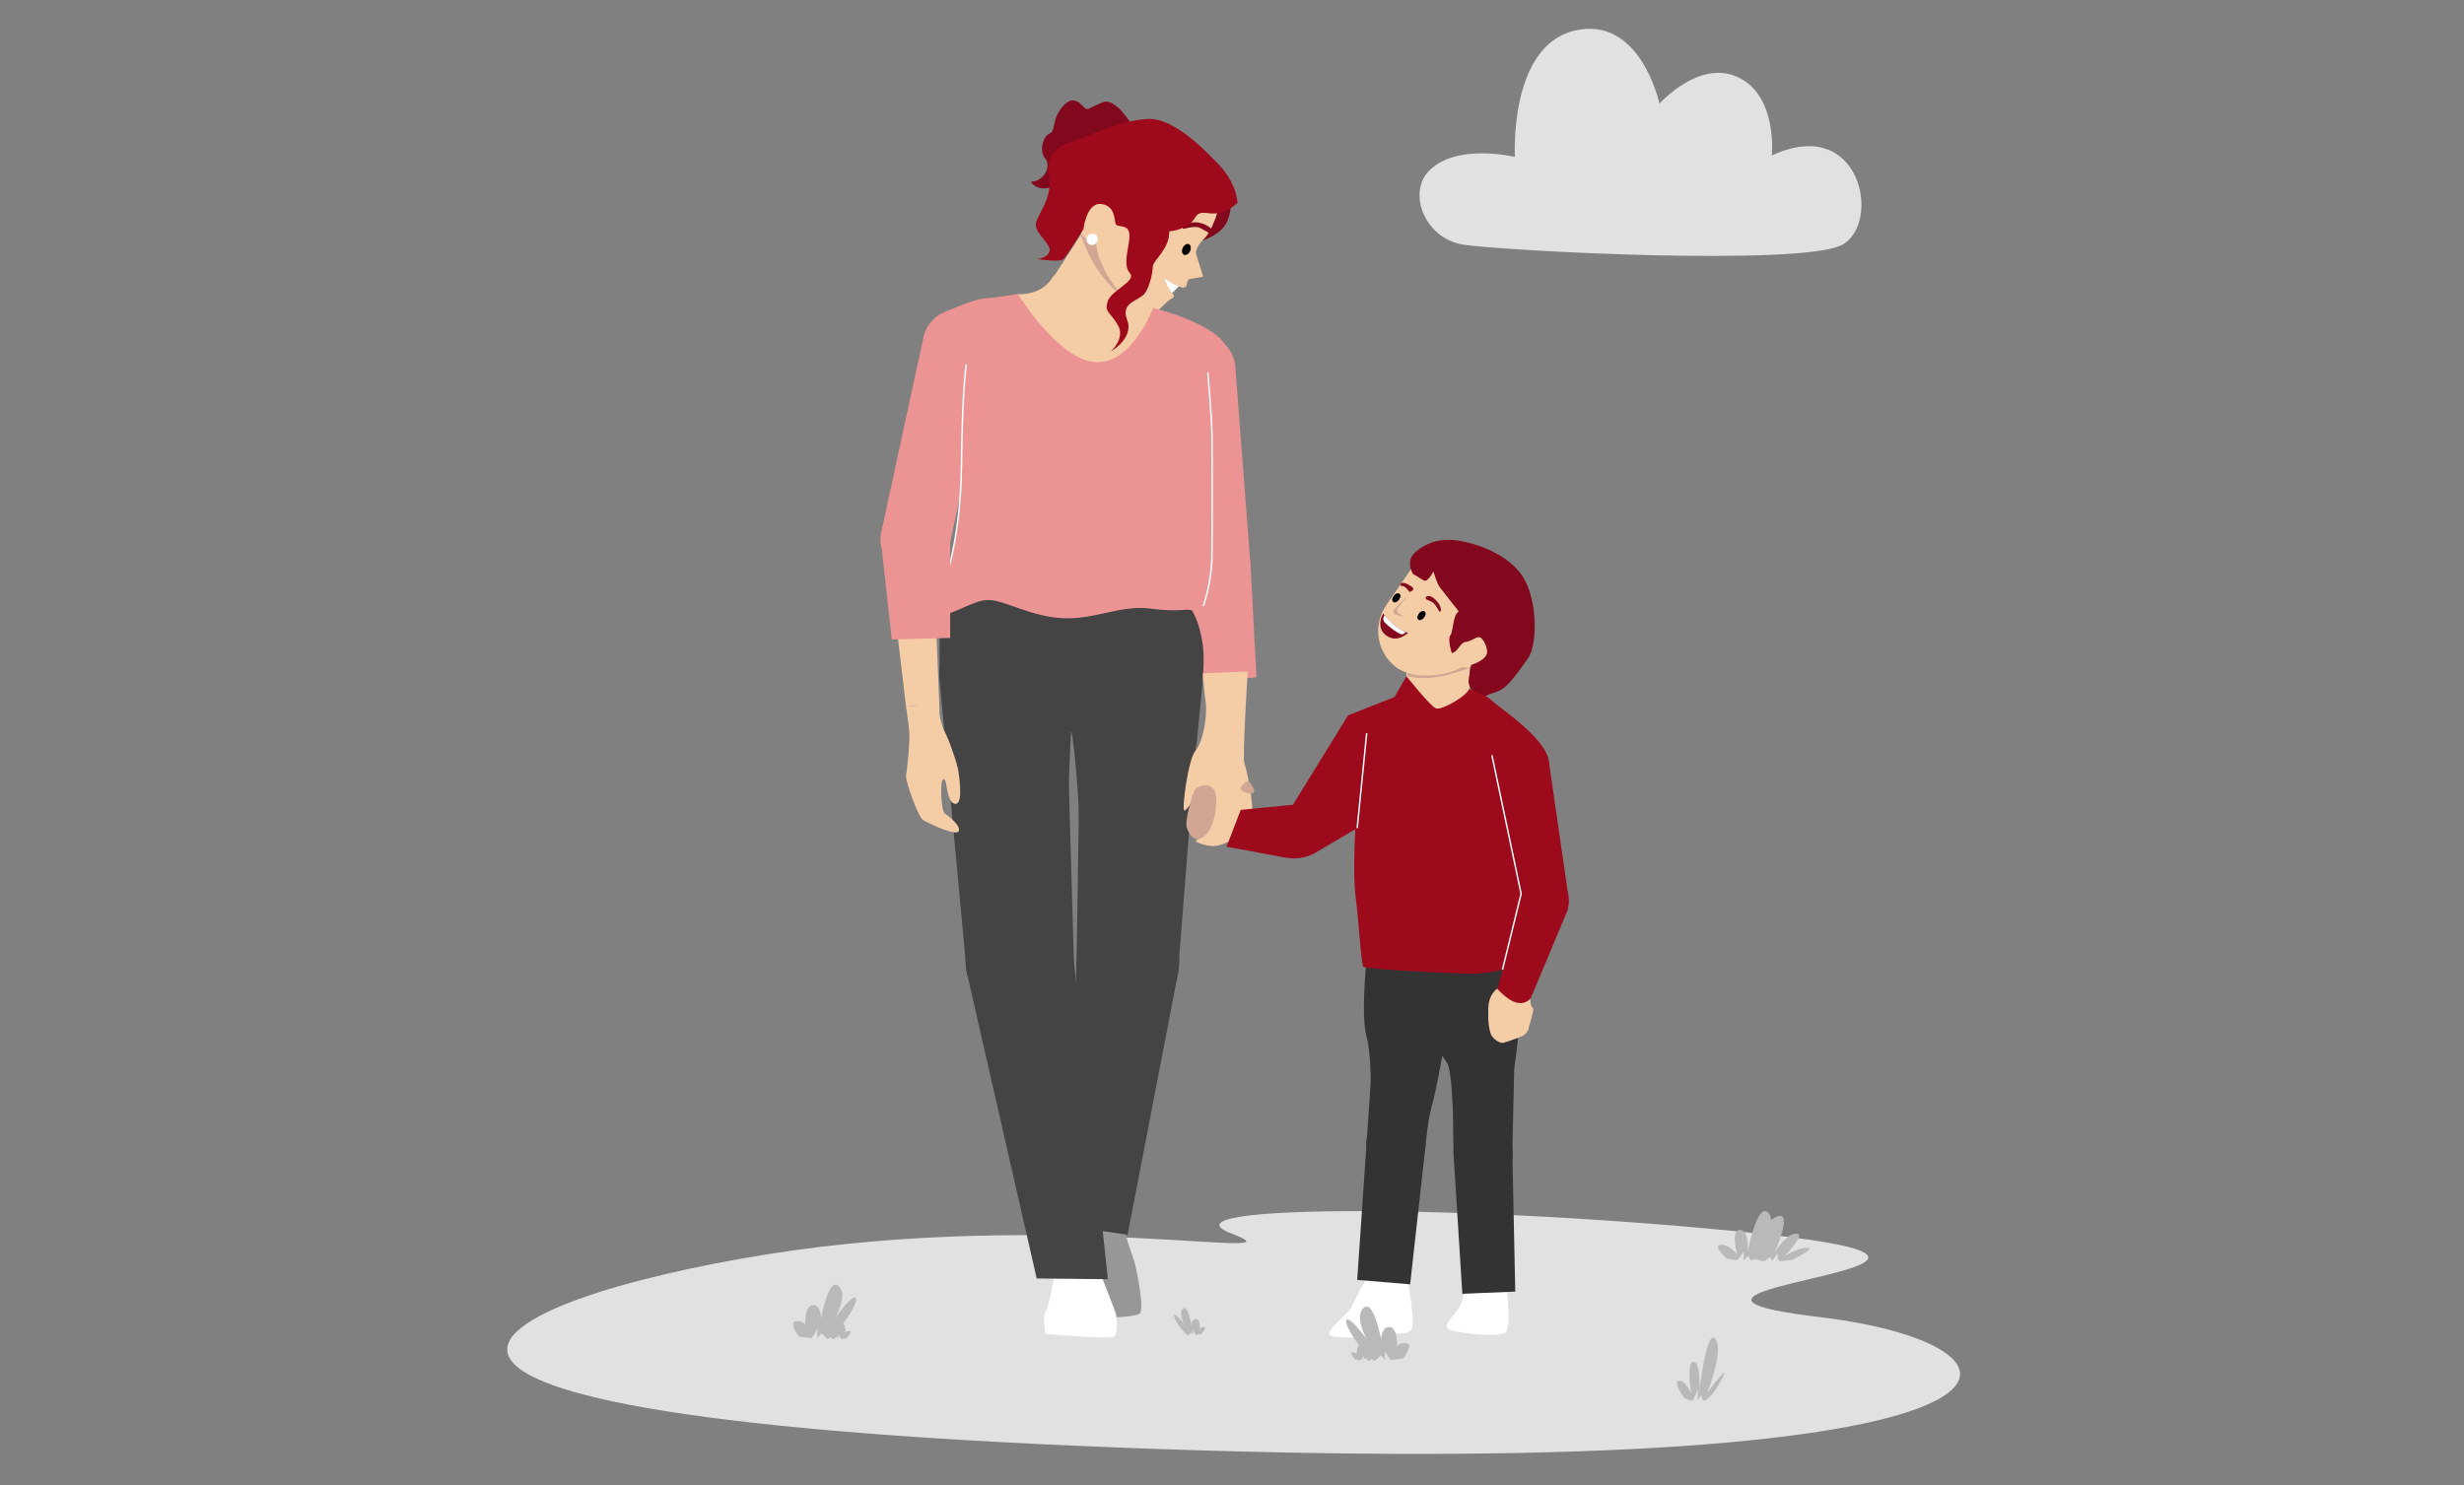<?xml version="1.0" encoding="utf-8"?>
<!-- Generator: Adobe Illustrator 26.3.1, SVG Export Plug-In . SVG Version: 6.00 Build 0)  -->
<svg version="1.1" id="Layer_1" xmlns="http://www.w3.org/2000/svg" xmlns:xlink="http://www.w3.org/1999/xlink" x="0px" y="0px"
	 viewBox="0 0 675 407" style="enable-background:new 0 0 675 407;" xml:space="preserve">
<rect x="0" y="0" width="675" height="407" fill="#808080" stroke="none"/>
<style type="text/css">
	.st0{fill:#E1E1E1;}
	.st1{fill:#B9B9B9;}
	.st2{fill:#F4CDA6;}
	.st3{fill:#EC9393;}
	.st4{fill:#FFFFFF;}
	.st5{fill:#333333;}
	.st6{fill:#F3484A;}
	.st7{fill:#444444;}
	.st8{fill:#9C0A1C;}
	.st9{fill:#D1A793;}
	.st10{fill:#84081D;}
	.st11{fill:#979797;}
	.st12{fill:#82081D;}
	.st13{fill:#9E0A1C;}
	.st14{fill:none;stroke:#FFFFFF;stroke-width:0.402;stroke-miterlimit:10;}
	.st15{fill:none;stroke:#FFFFFF;stroke-width:0.414;stroke-linecap:round;stroke-miterlimit:10;}
</style>
<g>
	<g>
		<g>
			<path class="st0" d="M481.9,338c-77.2-8.1-166.3-8.3-144.5,0c21.7,8.3-48-6.9-126.7,5.6c-78.8,12.5-146.7,44.5,105.9,53.4
				s248-28.2,182-36.1C432.5,353,568.6,347.2,481.9,338z"/>
			<path class="st1" d="M471.5,341.1c2.5-0.1,4.4,2.7,4.4,2.7s-1.9-6.8,0.7-6.8c2.7,0,2.2,5.9,2.2,5.9s2.4-13,5.4-10.8
				c0.7,0.5,0.9,1.3,0.9,2.2c0.5-0.3,1-0.6,1.6-0.9c4.8-2-0.6,9.9-0.6,9.9s3.1-5.3,6-5.3c2.9,0-3.3,6.2-3.3,6.2s3.7-2.4,6.3-2.3
				s-4.2,3.3-4.2,3.3s-3.1,0.5-3.5,0.3c-0.4-0.1-0.5-2.1-0.5-2.1l-1.4,2.1l-0.6-1.1l-1.4,1.1c0,0-1.5,0.1-2.6-0.5
				c-0.9,0.3-1.4,0.3-1.4,0.3l-0.6-1.2l-1.2,1.2v-2.4c0,0-1.4,2.1-1.7,2.3c-0.4,0.2-3-0.4-3-0.4S468.9,341.2,471.5,341.1
				L471.5,341.1z"/>
			<g>
				<path class="st1" d="M218.9,366.2c0,0,3,0.5,3.4,0.4c0.4-0.2,1.6-2.5,1.6-2.5v2.5l1.1-1.3l1.6,1.6c0,0,1.1,0.2,4.9-5
					c4.7-6.3,4-10.1-2.7-0.8c0,0,3.7-6.4,0.9-8.8c-2.8-2.4-4.8,9.1-4.8,9.1s0.2-3.8-2.2-3.8c-2.4,0-2.1,5.5-2.1,5.5
					s-0.2-1.2-2.4-1.1C215.7,362.2,218.9,366.2,218.9,366.2L218.9,366.2z"/>
				<path class="st1" d="M232.1,366.6c0,0-1.5,0.3-1.6,0.2c-0.2-0.1-0.8-1.3-0.8-1.3v1.3l-0.5-0.6l-0.8,0.8c0,0-0.5,0.1-2.4-2.5
					c-2.3-3.2-2-5,1.4-0.4c0,0-1.8-3.2-0.5-4.4c1.5-1.3,2.4,4.6,2.4,4.6s-0.1-1.8,1.2-1.8s1.1,2.7,1.1,2.7s0.1-0.6,1.3-0.5
					C233.6,364.5,232.1,366.6,232.1,366.6L232.1,366.6z"/>
			</g>
			<path class="st1" d="M461.4,383.1c0,0,2,0.8,2.3,0.6c0.3-0.2,1.4-3,1.4-3v3l0.9-1.5l0.5,1.6c0,0,1.7,0.5,5-5.6
				c3.3-6.2-3.8,3.4-3.8,3.4s4.7-11.9,2.2-14.8c-2.4-2.9-4.3,14-4.3,14s0.3-7.7-1.7-7.7c-2,0-0.6,8.7-0.6,8.7s-1.5-3.6-3.4-3.5
				C458.1,378.4,461.4,383.1,461.4,383.1L461.4,383.1z"/>
			<path class="st1" d="M329.2,365.5c0,0-1.5,0.3-1.6,0.2c-0.2-0.1-0.8-1.3-0.8-1.3v1.3l-0.5-0.6l-0.8,0.8c0,0-0.5,0.1-2.4-2.5
				c-2.3-3.2-2-5,1.4-0.4c0,0-1.8-3.2-0.5-4.4c1.5-1.3,2.4,4.6,2.4,4.6s-0.1-1.8,1.2-1.8s1.1,2.7,1.1,2.7s0.1-0.6,1.3-0.5
				C330.7,363.5,329.2,365.5,329.2,365.5L329.2,365.5z"/>
		</g>
		<path class="st0" d="M391.2,47.1c-5.4,6-1,18,9.4,19.9c10.5,1.7,93.5,6.1,104.2,0c10.7-6.1,4.9-35.7-19.4-24.4
			c0,0,1.6-16.3-9.2-21.4c-10.7-5.1-21.6,7.2-21.6,7.2s-5.2-24.3-23.3-20C413.3,12.7,415,43,415,43S398.6,39,391.2,47.1L391.2,47.1z
			"/>
	</g>
	<g>
		<g>
			<g>
				<polygon class="st2" points="332.3,183.4 338.3,183 338,155.4 328.4,156.2 				"/>
				<circle class="st2" cx="333.1" cy="155.8" r="4.8"/>
			</g>
			<polygon class="st3" points="326.8,186.9 344.2,185.6 342.6,155.1 323.7,156.5 			"/>
			<circle class="st3" cx="333.1" cy="155.8" r="9.5"/>
		</g>
		<path class="st4" d="M412.4,350.6c0,0,1.9,12.9,0,14.5c-1.9,1.6-15.1,0-16-1.2c-0.9-1.2,3.3-4.9,3.8-6.5s1.6-5.4,1.6-5.4
			L412.4,350.6z"/>
		<path class="st4" d="M385.6,350.6c0,0,2.3,12.2,1,13.7c-1.4,1.6-4.3,0.8-6.7,1.4c-2.4,0.6-14.9,1.4-15.7,0c-0.8-1.4,4.9-5.4,6-7.6
			c1.1-2.1,4.2-8.1,4.2-8.1L385.6,350.6z"/>
		<g>
			<polygon class="st5" points="414.3,315.8 398.2,316.4 400.6,354.5 415.1,353.9 			"/>
			<circle class="st5" cx="406.3" cy="316.1" r="8.1"/>
		</g>
		<g>
			<polygon class="st5" points="415.3,269.4 397.4,269.4 398.2,316.1 414.3,316.1 			"/>
			<circle class="st6" cx="406.3" cy="269.4" r="9"/>
		</g>
		<g>
			<polygon class="st5" points="390.5,314.1 374.4,312.7 371.8,350.7 386.3,351.9 			"/>
			<circle class="st5" cx="382.4" cy="313.4" r="8.1"/>
		</g>
		<g>
			<polygon class="st5" points="395.4,267.6 377.6,266.1 374.4,312.7 390.5,314.1 			"/>
			<circle class="st6" cx="386.5" cy="266.9" r="9"/>
		</g>
		<g>
			<circle class="st7" cx="417.6" cy="209.6" r="6.8"/>
			<polygon class="st8" points="424.3,208.6 410.9,210.7 417.1,247.8 429.7,245.9 			"/>
		</g>
		<g>
			<g>
				<g>
					<path class="st2" d="M392.3,172.2h3.3c3.9,0,7,3.1,7,7v8.6c0,3.9-3.1,7-7,7h-3.3c-3.9,0-7-3.1-7-7v-8.6
						C385.4,175.3,388.5,172.2,392.3,172.2z"/>
					<ellipse class="st2" cx="394" cy="188.8" rx="3.4" ry="2.2"/>
				</g>
				<path class="st9" d="M402.6,183.1v-5.3c0-3.1-3.9-5.6-8.5-5.6l0,0c-4.8,0-8.5,2.5-8.5,5.6v7.5
					C392.8,187,399.4,183.9,402.6,183.1L402.6,183.1z"/>
			</g>
			<path class="st2" d="M405.5,172.2l0.3,0.3c2.5,2.2,2.7,6,0.5,8.4l0,0c-2.2,2.5-6,2.7-8.4,0.5l-0.3-0.3L405.5,172.2L405.5,172.2z"
				/>
			<g>
				<circle class="st9" cx="387.8" cy="175.4" r="3.2"/>
				<path class="st2" d="M406.4,152.7l0.6-1.9c5.8,4.5,6.8,12.8,2.3,18.5l-5.8,11.2c-4.3,4.9-16.1,6.3-21.2,2.2l0,0
					c-5.1-4-6.3-11.3-2.6-16.8l8.8-12.8C392.9,147.4,400.6,148.2,406.4,152.7L406.4,152.7z"/>
				<ellipse transform="matrix(0.616 -0.788 0.788 0.616 16.451 371.461)" cx="389.4" cy="168.9" rx="1.4" ry="0.9"/>
				<ellipse transform="matrix(0.61 -0.792 0.792 0.61 19.566 367.028)" cx="382.6" cy="163.6" rx="1.4" ry="0.9"/>
				<path class="st9" d="M385.6,163l-3.7,4c-0.4,0.5-0.2,1.3,0.4,1.4l2.4,0.6l-1.6-1c-0.4-0.3-0.5-0.8-0.2-1.2L385.6,163z"/>
				<path class="st10" d="M386.6,162c0.5-0.2,1.2-0.8-0.6-1.7c-1.8-1.1-2.4-0.4-2.4,0c0,0.4,0.8-0.1,1.8,1S385.9,162.3,386.6,162z"
					/>
				<path class="st10" d="M390.6,163.7c0.1-0.5,1.4-0.8,2.8,0.8c1.5,1.5,1.5,3,1.1,3.1c-0.4,0.1-0.9-1.8-2.1-2.6
					C391,164.2,390.4,164.4,390.6,163.7z"/>
				<path class="st10" d="M378.9,168.1c0,0,2.8,3.9,6.8,5.3c0,0-2.9,3-6,0.7C376.7,171.8,378.9,168.1,378.9,168.1L378.9,168.1z"/>
				<path class="st4" d="M385.1,173.2L385.1,173.2c-2.8-1.2-4.9-3.6-5.8-4.6l0,0c-0.5,0.6-0.5,1.5,0.1,2c0.8,0.8,2,1.9,3.8,2.9
					C383.9,174,384.6,173.8,385.1,173.2z"/>
			</g>
			<path class="st10" d="M397.7,178.9c0,0-1.2-3.6-0.4-4.8c0.9-1.2,0.6-5.4,2.3-6.6c0,0-4.3-5.4-5.1-6.5c-0.9-1.1-1.8-4.4-1.8-4.4
				s-1.6,2.9-2.5,2.5c-1-0.4-2.2-1.5-2.8-1.6c-0.6-0.2-1.6-2.7-0.9-4.6c0.7-1.8,5.2-5.2,10.6-5c5.2,0.2,14.5,3,19.2,8.9
				c4.9,5.9,5.2,19.7,2.2,23.7c-3,4-5.4,8.2-8.9,9.2c-3.5,1-2.6,1.7-4.4,1.2c-1.7-0.7-2.9-3.1-2.9-4.1c0-1,0.7-4.6,0.7-4.6
				s4.3-1.3,4.4-3.5c0-1.7-1.3-4.4-2.5-4.1c-1.2,0.3-2.1,1.2-3.5,1.3C399.9,176.2,399.2,178.9,397.7,178.9L397.7,178.9z"/>
		</g>
		<path class="st11" d="M307.5,335.8c0,0,3.1,9.6,3.4,10.4c0.2,0.8,2.9,12.9,1.2,13.8c-1.8,0.9-9.8,1.5-10.6,0
			c-0.7-1.5-3.3-11.1-3.3-11.6c0-0.7-2.1-13,0-13.3C300.3,334.9,307.5,335.8,307.5,335.8z"/>
		<path class="st4" d="M301.3,348.6c0,0,4.3,10.7,4.5,11.8c0.1,1.3,0.6,5.2-0.8,5.9s-18.6-0.8-18.6-0.8s-0.9-4.8,0-5.9
			c0.9-1.2,2.6-10.7,2.6-11.2C288.9,348.1,301.3,348.6,301.3,348.6L301.3,348.6z"/>
		<g>
			<g>
				<circle class="st7" cx="308.9" cy="264" r="6.7"/>
				<path class="st7" d="M310.7,249.7L310.7,249.7c7.9,1,13.4,8.1,12.2,16l-14,72.6l-17.1-2.4l3.2-73.4
					C295.8,254.5,302.9,248.7,310.7,249.7L310.7,249.7z"/>
			</g>
			<g>
				<path class="st7" d="M313.3,172.6L313.3,172.6c-9.2-0.5-17,6.9-17.2,16.1l-1.2,75.1c-0.1,7.6,5.8,13.9,13.3,14.3l0,0
					c7.6,0.4,14.1-5.3,14.6-12.9l5.9-74.9C329.6,181,322.6,173,313.3,172.6L313.3,172.6z"/>
				<circle class="st7" cx="312.8" cy="189.5" r="6"/>
			</g>
			<g>
				<circle class="st7" cx="279.3" cy="263.9" r="7.1"/>
				<path class="st7" d="M277.3,248.8L277.3,248.8c8.2-1.2,15.8,4.8,16.7,13l9.5,88.7l-19.5-0.2l-19.3-84.5
					C263.4,257.7,269,250,277.3,248.8L277.3,248.8z"/>
			</g>
			<g>
				<path class="st7" d="M273.5,167.7L273.5,167.7c-9.7,0.6-17,9.1-16.1,18.8l7.3,78.7c0.8,8,7.7,13.9,15.6,13.4l0,0
					c8-0.5,14.1-7.2,13.9-15.1l-2.3-79C291.4,174.7,283.2,167.1,273.5,167.7L273.5,167.7z"/>
				<circle class="st7" cx="274.7" cy="185.6" r="6.3"/>
			</g>
			<path class="st7" d="M292.7,216.7c0.1-1.4,0.5-13.9,0.7-16s2,13.3,2.2,24c0.2,10.7,31.4-10.7,32.3-21.6c0.9-11,2.4-19.9,1.6-26.4
				c-0.9-6.5-3-9.5-3-9.5s-56.9-7.8-60.5-6.4c-3.6,1.5-8.8,7-8.6,10c0.1,3-0.2,12.4,0.3,17.9C258.1,194.2,292.3,228.3,292.7,216.7
				L292.7,216.7z"/>
		</g>
		<path class="st2" d="M278.7,80.6c0,0,6.6,0.6,9.6-4.6c3-5.1,27.5,8.4,27.5,8.4s3.9,12.6-2.2,16.6
			C307.4,105.1,280.1,99.1,278.7,80.6L278.7,80.6z"/>
		<path class="st2" d="M341.8,184c0,0-1.5,24-0.9,25.2c0.6,1.3,4,16.4,0.9,18.3c-3,1.9-7,4.6-9.8,4.3c-2.8-0.2-4.5-1.3-4.5-1.3
			s3.7-2.9,3.6-6c-0.2-3.1-2.6-8.1-2.7-8.1c-0.1,0.1-3,5.6-3.9,5.7c-0.9,0.1,1-14.2,3-16.4c2-2.2,3.3-9.4,2.8-13.2
			c-0.5-3.8-0.8-8-0.8-8L341.8,184L341.8,184z"/>
		<g>
			<circle class="st2" cx="254.3" cy="192.8" r="3"/>
			<polygon class="st2" points="257.6,202.2 249.3,201.4 248.2,193.6 257.3,192.8 			"/>
		</g>
		<g>
			<g>
				<polygon class="st2" points="257.4,93.2 267.3,95.4 255.4,148.9 246,146.9 				"/>
				<ellipse transform="matrix(0.16 -0.987 0.987 0.16 127.228 338.121)" class="st2" cx="262.3" cy="94.3" rx="5" ry="5"/>
			</g>
			<path class="st3" d="M264.3,85L264.3,85c5.1,1.1,8.4,6.2,7.3,11.3L260,149.9c-1.1,5.1-6.1,8.3-11.3,7.3l0,0
				c-5.1-1.1-8.3-6.1-7.3-11.3L253,92.3C254.2,87.2,259.2,83.9,264.3,85z"/>
		</g>
		<g>
			<g>
				<polygon class="st2" points="334,100.7 323.9,101.5 328.4,156.2 338,155.4 				"/>
				<circle class="st2" cx="329" cy="101.1" r="5"/>
			</g>
			<path class="st3" d="M333.9,165.3L333.9,165.3c-5.2,0.4-9.8-3.5-10.2-8.7l-4.2-54.7c-0.4-5.2,3.5-9.8,8.7-10.2l0,0
				c5.2-0.4,9.8,3.5,10.2,8.7l4.2,54.7C343,160.4,339.1,164.9,333.9,165.3z"/>
		</g>
		<g>
			<path class="st12" d="M336.9,52.2c0,0,1.6,7.4-2.6,11c-4.2,3.6-10.7,3.9-10.7,3.9L336.9,52.2L336.9,52.2z"/>
			<path class="st12" d="M311.2,36c0,0-5.2-9.5-9-8s-4,2.2-4.9,1.7c-0.9-0.6-3-4.3-6.2-0.5s-1.7,6.6-3.6,7.4
				c-1.9,0.8-2.8,4.9-1.2,6.8c1.7,1.8,0.1,6.2-3.9,6.4c0,0,1.5,3,6.3,1.3C293.7,49.3,313.6,39.7,311.2,36z"/>
			<g>
				<g>
					<path class="st2" d="M308.9,59.6L308.9,59.6c3.9,2.4,4.9,7.6,2.5,11.4l-12.3,19.1c-2.4,3.9-7.6,4.9-11.4,2.5l0,0
						c-3.9-2.4-4.9-7.6-2.5-11.4l12.3-19.1C299.9,58.2,305,57,308.9,59.6z"/>
					<path class="st9" d="M308.9,59.6c3.9,2.5,4.9,7.6,2.5,11.4l-5.7,8.8c-6.1-5.8-8.4-12-9.7-15.6l1.5-2.2
						C299.9,58.2,305,57.1,308.9,59.6L308.9,59.6z"/>
					<circle class="st2" cx="293.2" cy="83.9" r="3.9"/>
					<circle class="st9" cx="303.6" cy="67.7" r="3.9"/>
				</g>
				<path class="st4" d="M323.3,78.1l-2.7,2.7c0,0-0.6-1.6-2.2-3.3C316.7,75.9,320.4,75.2,323.3,78.1L323.3,78.1z"/>
				<path class="st2" d="M329.6,75.8l-2-6.4c0,0,0-1.9,2.2-3.9c1.8-1.6,7.1-11.6,2.6-18.1c-4.5-6.5-20.2-11-27.1-0.8
					c-6.9,10.2-5.4,16.9-4.9,21.1c0.4,3.9,5.1,13.9,13.1,17.7c3.7,1.7,5-2.5,7.7-3.7c0.4-0.2,0.5-0.7,0.2-1
					c-1.6-1.7-2.4-4.5-2.4-4.5c2.2,1.7,3.7,2.2,4.9,2.6h0.1c0.5,0.1,1.1-0.2,1.1-0.8c0-0.7,0.6-1.5,0.6-1.5L329.6,75.8L329.6,75.8z"
					/>
				<ellipse transform="matrix(0.435 -0.9 0.9 0.435 122.254 331.185)" cx="325" cy="68.2" rx="1.6" ry="1.1"/>
				<path class="st10" d="M332.2,63.7c0.4-0.4-1-2.2-3.8-2.7c-2.7-0.5-4.6,1.2-4.4,1.6c0.2,0.4,2.7-0.9,4.6-0.2
					C330.4,63.2,331.5,64.4,332.2,63.7L332.2,63.7z"/>
				<path class="st2" d="M297.6,65.4L297.6,65.4c-1.5-0.7-2.1-2.5-1.4-4l2.3-4.9c0.7-1.5,2.5-2.1,4-1.4l0,0c1.5,0.7,2.1,2.5,1.4,4
					l-2.3,4.9C300.9,65.5,299.1,66.2,297.6,65.4z"/>
				
					<ellipse transform="matrix(0.431 -0.902 0.902 0.431 111.152 307.212)" class="st4" cx="299.2" cy="65.5" rx="1.6" ry="1.5"/>
			</g>
			<path class="st13" d="M339,55.6c0,0,0-5.1-5.2-10.6c-5.2-5.4-12.9-12.9-19.7-12.4c-6.8,0.5-13.8,3.7-16.8,4.9
				c-2.9,1.2-11.3,2.5-10,10.1c1.4,7.6-4.1,11.8-3.5,14.5c0.6,2.6,4.3,5,3.7,6.8s-3.3,2.1-3.3,2.1s6.1,0.9,7.1,0
				c1-0.9,5.5-8.2,5.5-8.2s0.8-7.4,4.9-6.9c4.2,0.5,3.4,5.1,4.1,5.7c0.7,0.7,3.5-0.2,3.6,2.8c0.1,3-2,8.1,0.1,10.4
				c2.1,2.2-5.3,4.8-6.1,7.9c-0.8,3,0.6,2.6,2.8,6.3c2.2,3.7-1.9,7.3-1.9,7.3s6.4-3.6,4.5-8.6c-2-5,3.4-5.3,4.8-7.3
				c1.4-1.9,2.2-5.8,2.2-7.4c0-1.5,4.7-4.9,4.5-9.6c0,0,5.3-0.4,7.1-3.8C329.4,56.2,332.6,61.3,339,55.6L339,55.6z"/>
		</g>
		<path class="st2" d="M257.3,195.6c0,0,0.7,3.6,1.5,4.9c0.8,1.3,3.5,8.6,3.8,11.1c0.3,2.4,1.3,9.4-1.2,8.6
			c-2.3-0.8-1.8-6.8-2.9-6.7c-1.2,0.1-0.6,8.9,0.3,9.4s4.7,3.6,3.8,4.9c-0.9,1.3-8.2-2.2-9.7-3.1s-4.9-11-4.7-12.1
			s1.3-10.3,0.8-13.4C248.5,196.1,257.3,195.6,257.3,195.6L257.3,195.6z"/>
		<path class="st3" d="M257.6,86.1c0,0,8.5-4.1,12.4-4.4c3.9-0.2,8.8-1.2,8.8-1.2s10.9,17.8,21,18.7c10.2,1,16.1-14.8,16.1-14.8
			s17.6,4.2,20.2,11c2.6,6.8-4.8,69.7-6.2,70.4c-1.5,0.8-6,2.1-14.4,1c-8.3-1.2-15.1,2.9-24,2.6s-16.1-4.9-20.6-5
			c-4.6-0.2-11.6,5.6-13.3,3.2c-1.6-2.5,3.9-11.1,5.4-29.2C264.7,120.3,251.7,92.3,257.6,86.1L257.6,86.1z"/>
		<path class="st5" d="M375.5,299.6c0,0,0.3-10.2-1.2-15.9c-1.5-5.7,0-19.9,0-19.9l36.6-2.1c0,0,6,5.4,6.1,6
			c0.1,0.6-0.9,17.8-2.2,25c-1.4,7.2-16.8,11.6-16.8,11.6s-0.3-11.2-1.6-13.1l-1.3-1.9c0,0-1.6,9.2-2.7,13.1s-1.7,9-1.7,9
			L375.5,299.6L375.5,299.6z"/>
		<path class="st8" d="M369.3,196l-15.1,24.5l-14.3,1.4l-3.9,10.1l16.2,3c2.7,0.5,5.4,0.1,7.9-1.2l12.9-7.6
			C373,226.1,382.2,196.4,369.3,196L369.3,196z"/>
		<path class="st8" d="M369.3,196L382,191l3.3-5.7c0,0,6.5,8.2,8.1,8.8c1.6,0.6,8.7-3.6,9-5.3c0,0,4.9,1.6,6.2,3.1
			c1.4,1.5,13.7,9.4,15.4,15.6s0.3,47.4-2.2,52.2c-2.5,4.9-12.8,7.3-20,7.1c-7.3-0.2-27.7-1.3-28.3-1.9c-0.6-0.7-1.2-11.6-2.1-18.9
			c-1-7.3,0.1-22.7,0.1-22.8C371.5,223,369.3,196,369.3,196L369.3,196z"/>
		<path class="st2" d="M410.9,270.5c0,0-1.6,0.5-2.6,2.8s-0.6,6,0,6.6c0.6,0.6,9.9,3,10.3,2.1c0.4-0.9,1.7-5.5,1.4-5.7
			c-0.4-0.2-1.2-2-0.5-3.7S412.3,269.7,410.9,270.5L410.9,270.5z"/>
		<g>
			<circle class="st8" cx="423.4" cy="246.9" r="6.4"/>
			<path class="st8" d="M410.2,271c1.3,1.3,5.7,6.1,9.1,2.6l10.3-24.6l-12.2-4.1L410.2,271z"/>
		</g>
		<path class="st9" d="M328.4,229.9c-1.4,0.3-2.7-1.3-3.3-3.2s1.6-9.2,2.2-10.3s3.9-2.1,5.3,0S333,228.8,328.4,229.9L328.4,229.9z"
			/>
		<path class="st9" d="M342,213.9c0,0-2.8,1.5-2,2.5C340.7,217.4,346.2,219,342,213.9z"/>
		<path class="st2" d="M407.8,277.4c-0.3,0.7,0,5.2,0.9,6.5c0.9,1.2,2.4,2.1,3.3,1.8c0.9-0.3,3.7-1.2,5-1.8c1.5-0.8,1.6-1.7,1.8-2.2
			C419,281.1,409.3,273.3,407.8,277.4L407.8,277.4z"/>
		<polyline class="st14" points="411.6,265.7 416.7,244.9 408.7,206.9 		"/>
		<line class="st14" x1="371.8" y1="226.9" x2="374.4" y2="200.9"/>
		<path class="st15" d="M329.7,165.9c0,0,2.2-6.2,2.3-13.2c0.1-7,0.1-29.3,0-34c-0.1-4.7-1.1-16.5-1.1-16.5"/>
		<path class="st15" d="M258.5,160.5c0,0,4.7-12.4,4.9-33.1c0.2-20.7,1.3-27.4,1.3-27.4"/>
		<g>
			<g>
				<polygon class="st2" points="257.3,192.8 248.2,193.6 242.9,148.7 255.5,147.7 				"/>
				<circle class="st2" cx="250.8" cy="147.8" r="4.8"/>
			</g>
			<polygon class="st3" points="260.3,174.8 244.3,175.2 241.3,148.1 260.3,147.6 			"/>
			<circle class="st3" cx="250.8" cy="147.8" r="9.5"/>
		</g>
	</g>
	<g>
		<path class="st1" d="M384.4,372.2c0,0-3,0.5-3.4,0.4c-0.4-0.1-1.6-2.5-1.6-2.5v2.5l-1.1-1.3l-1.6,1.6c0,0-1.1,0.2-4.9-5
			c-4.7-6.3-4-10.1,2.7-0.8c0,0-3.7-6.4-0.9-8.8c2.8-2.4,4.8,9.1,4.8,9.1s-0.2-3.8,2.2-3.8s2.1,5.5,2.1,5.5s0.2-1.2,2.4-1.1
			C387.6,368.1,384.4,372.2,384.4,372.2L384.4,372.2z"/>
		<path class="st1" d="M371.2,372.5c0,0,1.5,0.3,1.6,0.2c0.2-0.1,0.8-1.3,0.8-1.3v1.3l0.5-0.6l0.8,0.8c0,0,0.5,0.1,2.4-2.5
			c2.3-3.2,2-5-1.4-0.4c0,0,1.8-3.2,0.5-4.4c-1.5-1.3-2.4,4.6-2.4,4.6s0.1-1.8-1.2-1.8c-1.3,0-1.1,2.7-1.1,2.7s-0.1-0.6-1.3-0.5
			C369.6,370.6,371.2,372.5,371.2,372.5L371.2,372.5z"/>
	</g>
</g>
</svg>

